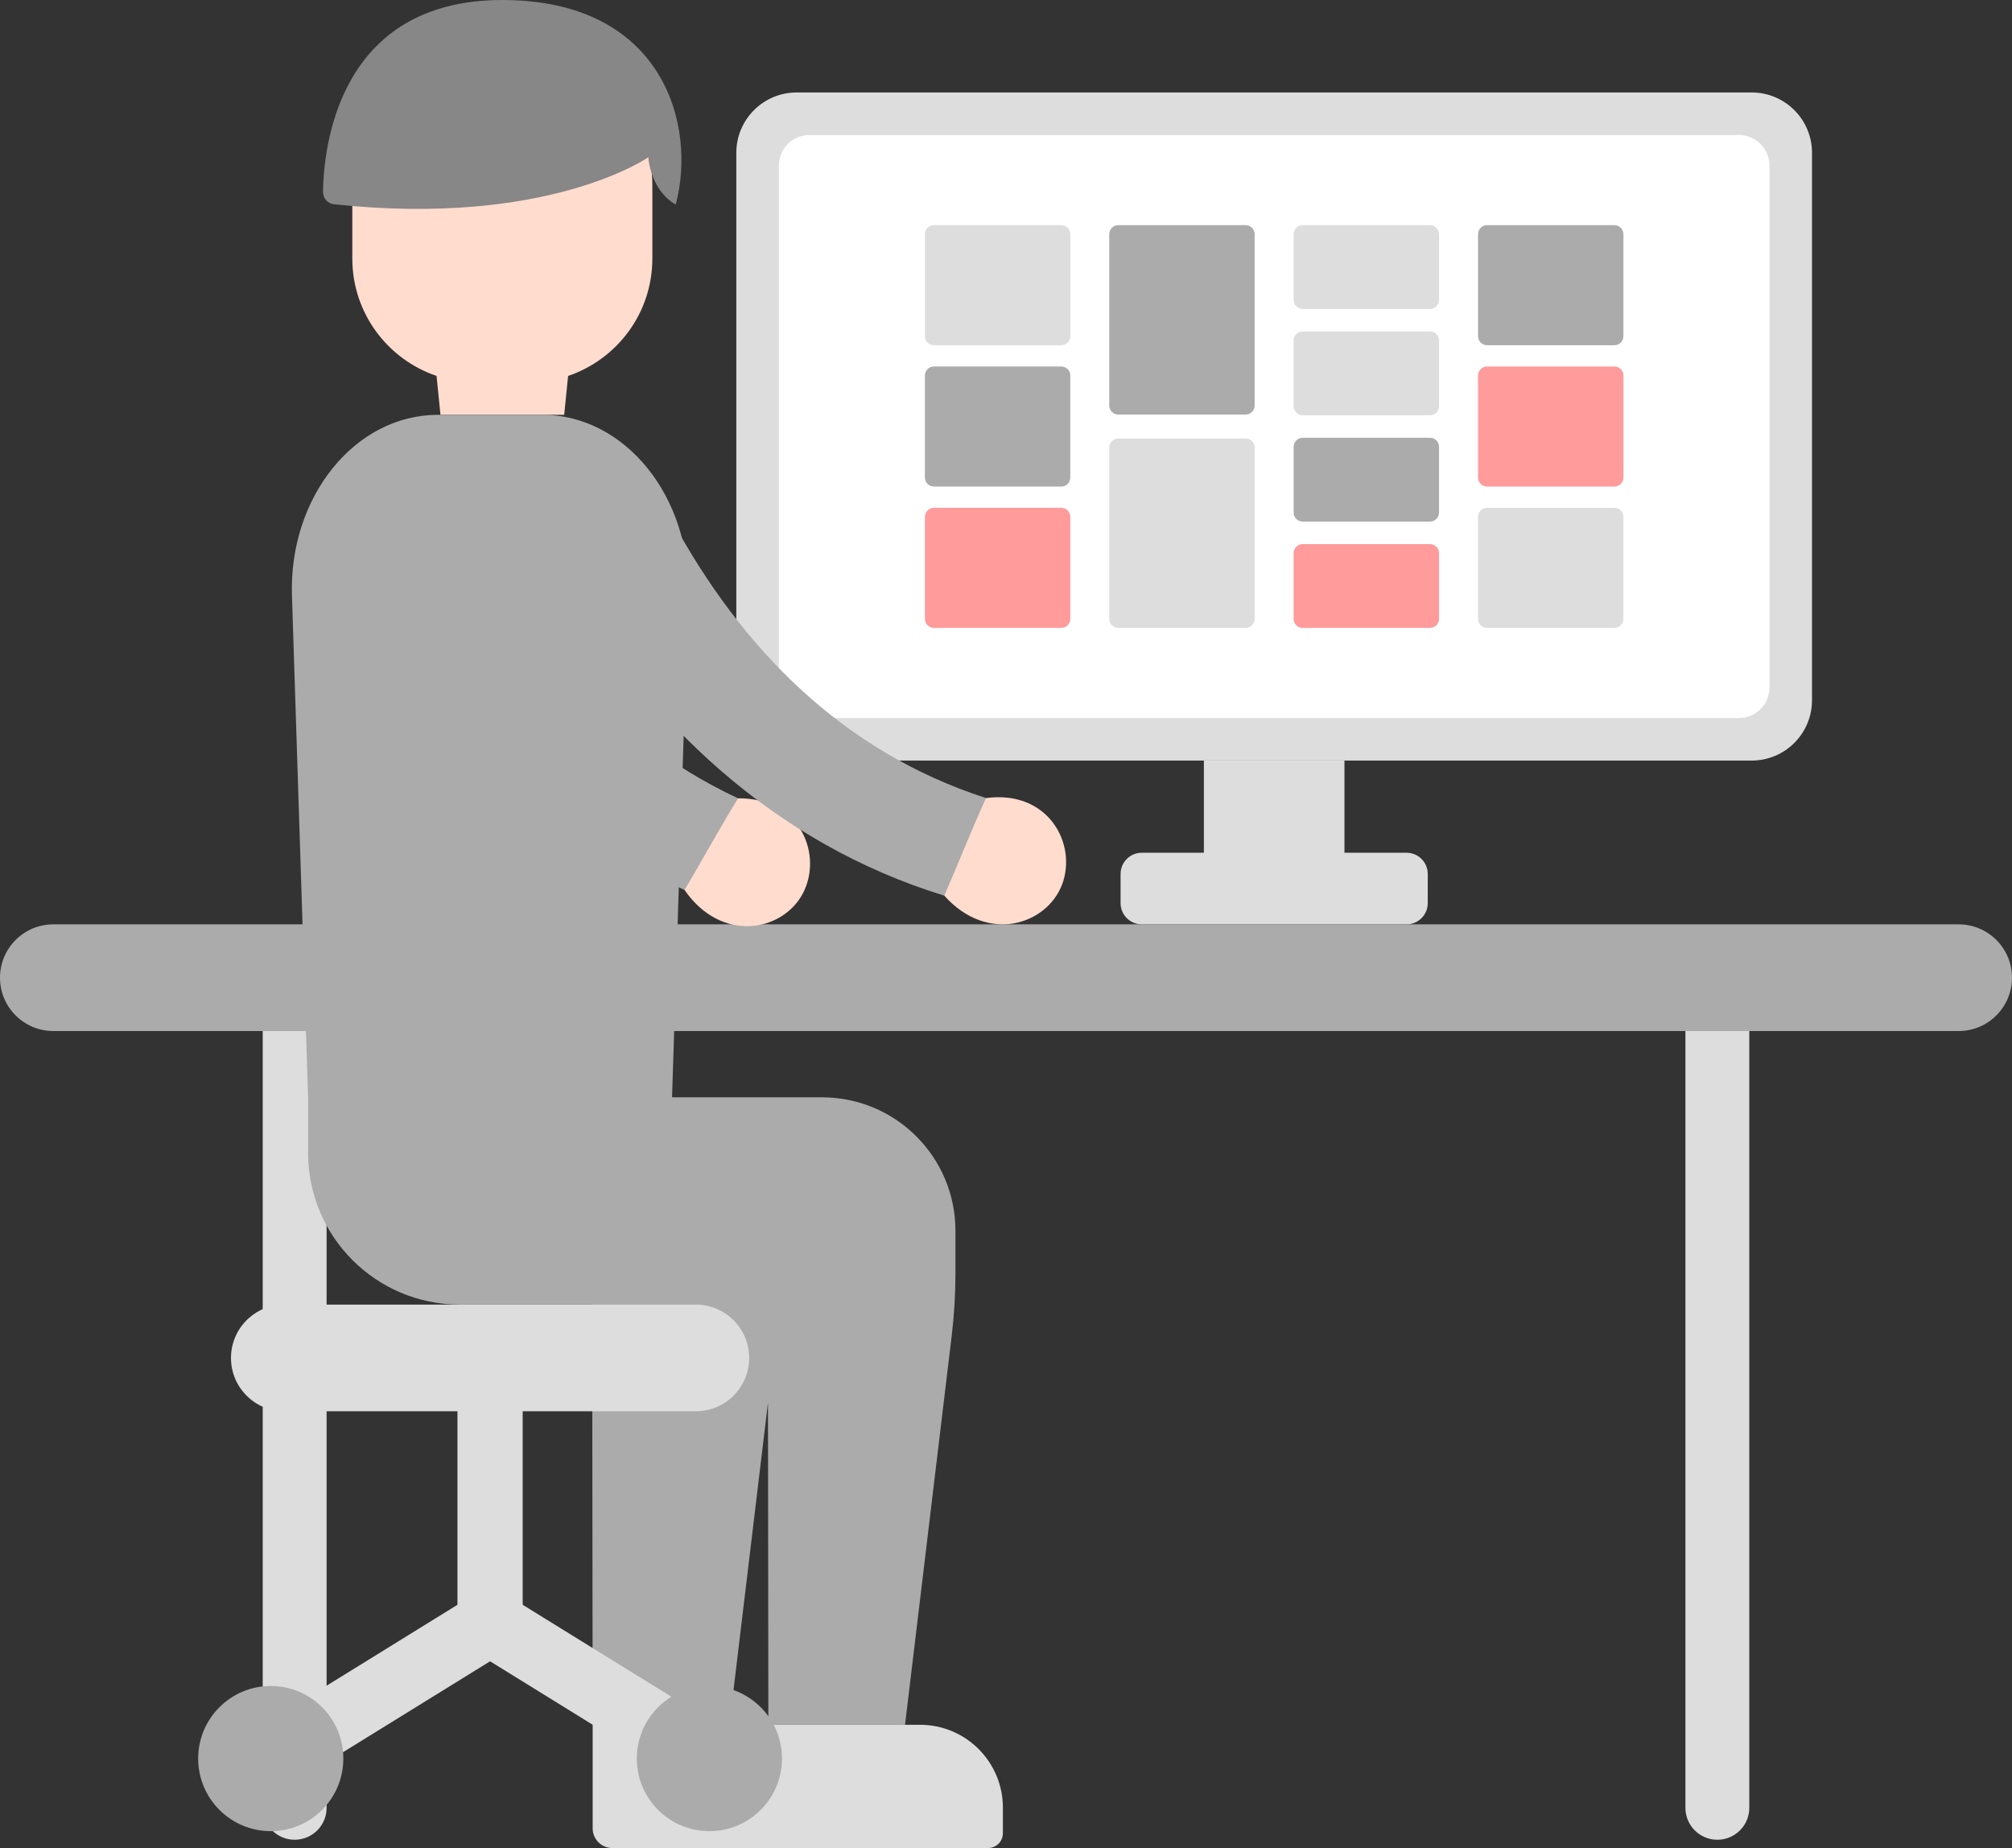 <?xml version="1.0" encoding="UTF-8"?>
<svg id="_レイヤー_1" data-name="レイヤー_1" xmlns="http://www.w3.org/2000/svg" version="1.1" viewBox="0 0 228.655 210">
  <rect x="0" y="0" width="228.655" height="210" fill="#333333" stroke="none"/>
  <!-- Generator: Adobe Illustrator 29.6.1, SVG Export Plug-In . SVG Version: 2.1.1 Build 9)  -->
  <defs>
    <style>
      .st0 {
        fill: #ff9b9b;
      }

      .st1 {
        fill: #ddd;
      }

      .st2 {
        fill: #fff;
      }

      .st3 {
        fill: #878787;
      }

      .st4 {
        fill: #ababab;
      }

      .st5 {
        fill: #ffdcce;
      }
    </style>
  </defs>
  <g>
    <path class="st1" d="M199.069,86.428h-108.532c-3.787,0-6.858-3.07-6.858-6.858V17.365c0-3.787,3.07-6.858,6.858-6.858h108.532c3.787,0,6.858,3.07,6.858,6.858v62.205c0,3.787-3.07,6.858-6.858,6.858Z"/>
    <path class="st2" d="M88.513,78.121V18.814c0-1.919,1.555-3.474,3.474-3.474h105.633c1.919,0,3.474,1.555,3.474,3.474v59.307c0,1.919-1.555,3.474-3.474,3.474h-105.633c-1.919,0-3.474-1.555-3.474-3.474Z"/>
    <path class="st1" d="M159.847,96.901h-7.056v-10.472h-15.975v10.472h-7.056c-1.332,0-2.411,1.079-2.411,2.411v3.314c0,1.332,1.079,2.411,2.411,2.411h30.087c1.331,0,2.411-1.079,2.411-2.411v-3.314c0-1.331-1.079-2.411-2.411-2.411Z"/>
    <path class="st1" d="M120.608,39.229h-14.47c-.567,0-1.027-.46-1.027-1.027v-11.591c0-.567.46-1.027,1.027-1.027h14.47c.567,0,1.027.46,1.027,1.027v11.591c0,.567-.46,1.027-1.027,1.027Z"/>
    <path class="st4" d="M120.608,55.29h-14.47c-.567,0-1.027-.46-1.027-1.027v-11.591c0-.567.46-1.027,1.027-1.027h14.47c.567,0,1.027.46,1.027,1.027v11.591c0,.567-.46,1.027-1.027,1.027Z"/>
    <path class="st0" d="M120.608,71.351h-14.47c-.567,0-1.027-.46-1.027-1.027v-11.591c0-.567.46-1.027,1.027-1.027h14.47c.567,0,1.027.46,1.027,1.027v11.591c0,.567-.46,1.027-1.027,1.027Z"/>
    <path class="st4" d="M183.468,39.229h-14.47c-.567,0-1.027-.46-1.027-1.027v-11.591c0-.567.46-1.027,1.027-1.027h14.47c.567,0,1.027.46,1.027,1.027v11.591c0,.567-.46,1.027-1.027,1.027Z"/>
    <path class="st0" d="M183.468,55.29h-14.47c-.567,0-1.027-.46-1.027-1.027v-11.591c0-.567.46-1.027,1.027-1.027h14.47c.567,0,1.027.46,1.027,1.027v11.591c0,.567-.46,1.027-1.027,1.027Z"/>
    <path class="st1" d="M183.468,71.351h-14.47c-.567,0-1.027-.46-1.027-1.027v-11.591c0-.567.46-1.027,1.027-1.027h14.47c.567,0,1.027.46,1.027,1.027v11.591c0,.567-.46,1.027-1.027,1.027Z"/>
    <path class="st1" d="M162.513,35.108h-14.47c-.567,0-1.027-.46-1.027-1.027v-7.47c0-.567.46-1.027,1.027-1.027h14.47c.567,0,1.027.46,1.027,1.027v7.47c0,.567-.46,1.027-1.027,1.027Z"/>
    <path class="st0" d="M162.513,71.351h-14.47c-.567,0-1.027-.46-1.027-1.027v-7.47c0-.567.46-1.027,1.027-1.027h14.47c.567,0,1.027.46,1.027,1.027v7.47c0,.567-.46,1.027-1.027,1.027Z"/>
    <path class="st4" d="M162.513,59.27h-14.47c-.567,0-1.027-.46-1.027-1.027v-7.47c0-.567.46-1.027,1.027-1.027h14.47c.567,0,1.027.46,1.027,1.027v7.47c0,.567-.46,1.027-1.027,1.027Z"/>
    <path class="st1" d="M162.513,47.189h-14.47c-.567,0-1.027-.46-1.027-1.027v-7.47c0-.567.46-1.027,1.027-1.027h14.47c.567,0,1.027.46,1.027,1.027v7.47c0,.567-.46,1.027-1.027,1.027Z"/>
    <path class="st4" d="M141.557,47.108h-14.47c-.567,0-1.027-.46-1.027-1.027v-19.47c0-.567.46-1.027,1.027-1.027h14.47c.567,0,1.027.46,1.027,1.027v19.47c0,.567-.46,1.027-1.027,1.027Z"/>
    <path class="st1" d="M141.557,71.351h-14.47c-.567,0-1.027-.46-1.027-1.027v-19.47c0-.567.46-1.027,1.027-1.027h14.47c.567,0,1.027.46,1.027,1.027v19.47c0,.567-.46,1.027-1.027,1.027Z"/>
  </g>
  <g>
    <g>
      <path class="st1" d="M29.856,205.429v-88.268h7.261v88.268c0,2.005-1.625,3.63-3.63,3.63h0c-2.005,0-3.63-1.625-3.63-3.63Z"/>
      <path class="st1" d="M191.539,205.429v-88.268h7.261v88.268c0,2.005-1.625,3.63-3.63,3.63h0c-2.005,0-3.63-1.625-3.63-3.63Z"/>
    </g>
    <path class="st4" d="M222.592,117.161H6.062c-3.348,0-6.062-2.714-6.062-6.062v-0c0-3.348,2.714-6.062,6.062-6.062h216.53c3.348,0,6.062,2.714,6.062,6.062v0c0,3.348-2.714,6.062-6.062,6.062Z"/>
  </g>
  <g>
    <g>
      <path class="st5" d="M83.877,90.717c-2.022.628-6.545,9.45-6.081,10.417,4.196,6.071,11.14,4.732,13.434.411,2.294-4.321-.165-10.884-7.352-10.828Z"/>
      <path class="st4" d="M43.508,50.548c-.552-.22-.357-.208,0,0-3.739,1.474-6.349,4.03-4.383,8.787,7.474,18.082,20.331,33.557,38.672,41.8,2.049-3.457,3.961-6.986,6.081-10.417-15.536-7.255-25.464-20.294-31.539-35.841-1.599-4.09-5.092-5.803-8.83-4.328Z"/>
    </g>
    <g>
      <path class="st5" d="M112.059,90.688c-1.929.874-5.323,10.188-4.743,11.091,4.917,5.503,11.64,3.314,13.381-1.258,1.741-4.572-1.513-10.779-8.638-9.833Z"/>
      <path class="st4" d="M67.021,55.834c-.575-.15-.38-.162,0,0-3.527,1.926-5.8,4.786-3.26,9.262,9.658,17.015,24.335,30.777,43.556,36.682,1.605-3.684,3.064-7.424,4.743-11.091-16.315-5.272-27.784-16.98-35.74-31.654-2.093-3.86-5.772-5.126-9.299-3.2Z"/>
    </g>
    <path class="st5" d="M60.047,6.934h-5.918c-7.781,0-14.09,6.308-14.09,14.09v8.356c0,6.2,4.01,11.453,9.573,13.337l.446,4.422h14.06l.446-4.422c5.563-1.884,9.573-7.137,9.573-13.337v-8.356c0-7.781-6.308-14.09-14.09-14.09Z"/>
    <path class="st1" d="M84.591,195.994h-17.237v11.77c0,1.235,1.001,2.236,2.236,2.236h22.734c.93,0,1.684-.754,1.684-1.684v-2.904c0-5.201-4.216-9.418-9.418-9.418Z"/>
    <path class="st1" d="M104.557,195.994h-17.237v11.77c0,1.235,1.001,2.236,2.236,2.236h22.734c.93,0,1.684-.754,1.684-1.684v-2.904c0-5.201-4.216-9.418-9.418-9.418Z"/>
    <path class="st4" d="M93.419,124.694h-17.044l1.834-57.012c.361-11.217-7.167-20.544-16.579-20.544h-11.871c-9.413,0-16.94,9.327-16.579,20.544l1.834,57.012v6.312c0,9.521,7.718,17.24,17.24,17.24h15.044l.056,47.748h15.532l4.392-36.598.043,36.598h15.532l5.302-44.183c.285-2.375.428-4.765.428-7.157v-4.798c0-8.374-6.789-15.163-15.163-15.163Z"/>
    <path class="st3" d="M37.912,23.205c-.689-.075-1.214-.7-1.203-1.433.068-4.865,1.652-21.772,20.379-21.772,18.336,0,22.111,14.278,19.704,23.243-2.905-1.66-3.117-5.372-3.117-5.372,0,0-11.382,7.972-35.763,5.334Z"/>
  </g>
  <g>
    <path class="st1" d="M30.773,203.54c-1.24,0-2.454-.624-3.154-1.757-1.076-1.741-.538-4.023,1.202-5.1l23.169-14.324v-28.051c0-2.046,1.659-3.705,3.705-3.705s3.705,1.659,3.705,3.705v30.116c0,1.284-.665,2.476-1.756,3.151l-24.925,15.41c-.607.375-1.281.554-1.945.554Z"/>
    <circle class="st4" cx="30.77" cy="199.834" r="8.249"/>
    <g>
      <path class="st1" d="M80.616,203.54c-.666,0-1.339-.179-1.945-.554l-24.924-15.41c-1.74-1.076-2.278-3.359-1.202-5.1,1.076-1.741,3.361-2.278,5.099-1.203l24.924,15.41c1.74,1.076,2.278,3.359,1.202,5.1-.7,1.133-1.913,1.757-3.154,1.757Z"/>
      <circle class="st4" cx="80.619" cy="199.834" r="8.249"/>
    </g>
    <path class="st1" d="M79.078,160.371h-46.766c-3.348,0-6.062-2.714-6.062-6.062v-0c0-3.348,2.714-6.062,6.062-6.062h46.766c3.348,0,6.062,2.714,6.062,6.062v0c0,3.348-2.714,6.062-6.062,6.062Z"/>
  </g>
</svg>